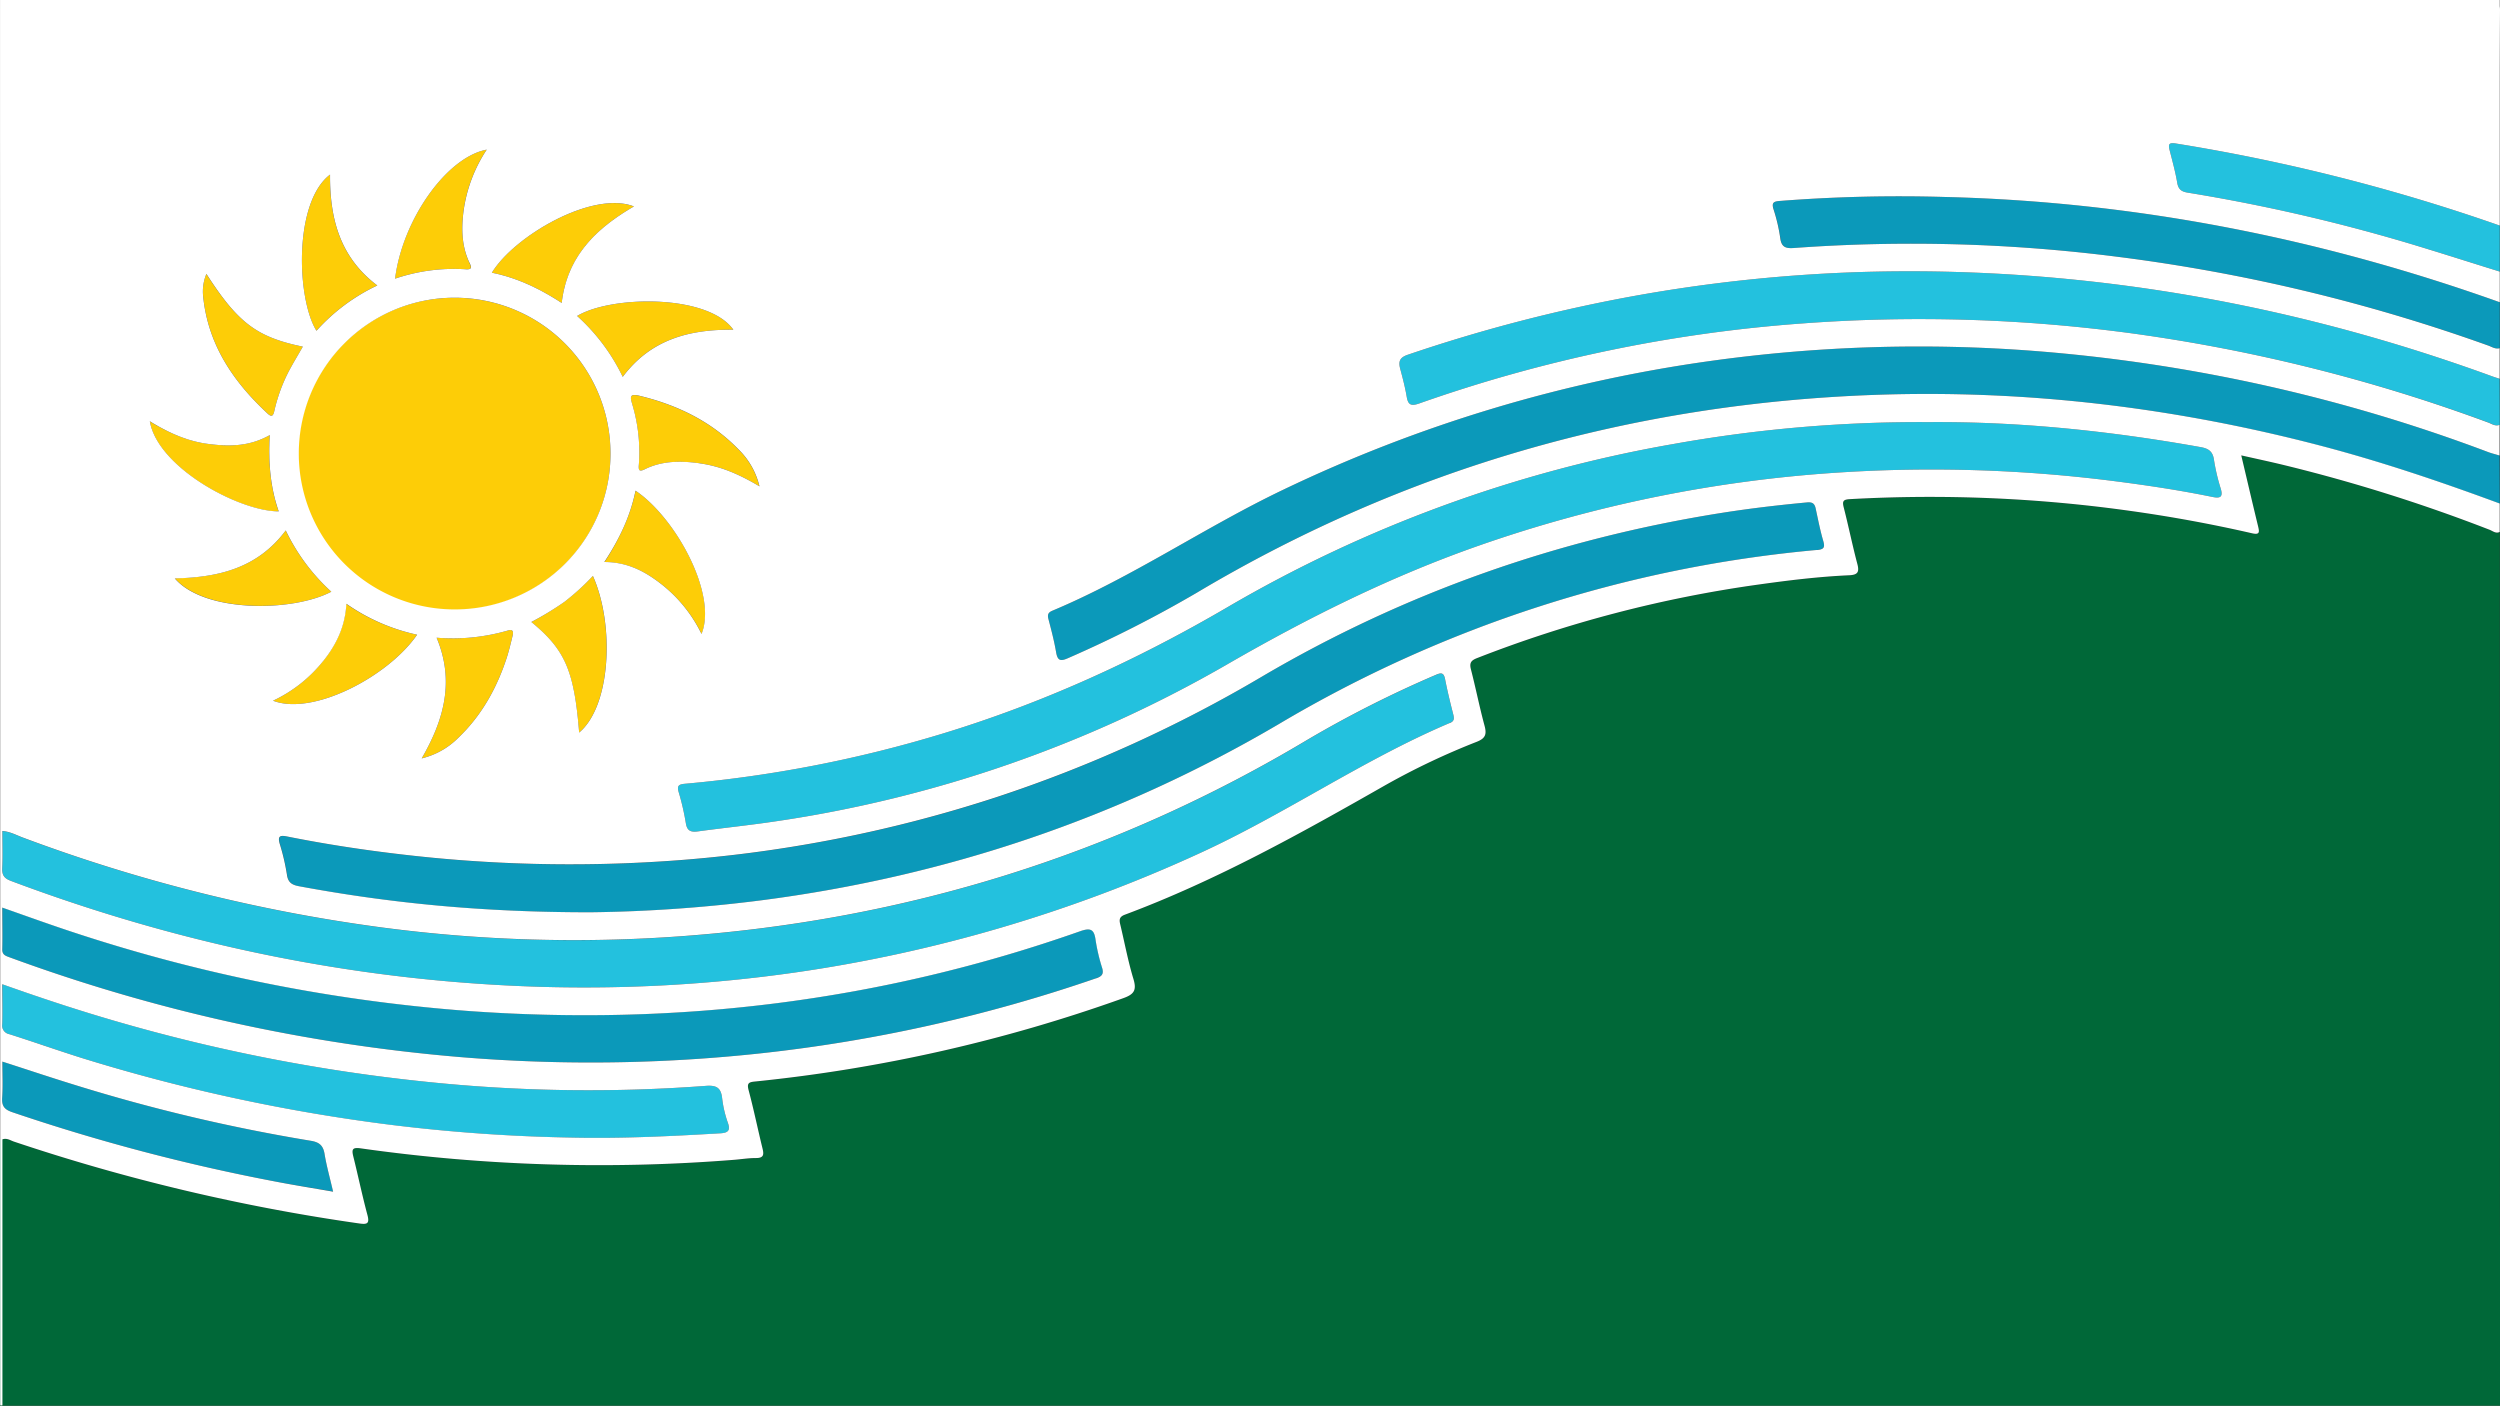 <svg xmlns="http://www.w3.org/2000/svg" viewBox="0 0 855 480.75"><rect x="0" y="0" width="855" height="480.75" fill="#333333" stroke="none"/><defs><style>.cls-1{fill:#0b99ba;}.cls-2{fill:#23c1de;}.cls-3{fill:#fdcd07;}.cls-4{fill:#006838;}.cls-5{fill:#fff;}</style></defs><g id="Layer_2" data-name="Layer 2"><path class="cls-1" d="M924.54,231.88c-20.12-7.44-40.42-14.31-61.19-19.76C813.41,199,762.65,192.85,711,194.67c-83,2.94-160.55,25.07-232.06,67.66a419,419,0,0,1-44,22.36c-2.63,1.18-3.63.93-4.13-2-.65-3.8-1.63-7.56-2.61-11.29-.4-1.48-.16-2.28,1.31-2.9,27.58-11.57,52.26-28.64,79.18-41.48a496.09,496.09,0,0,1,145.57-43.89,515.45,515.45,0,0,1,111.31-3.46,563.66,563.66,0,0,1,155,34.57c1.27.47,2.6.79,3.9,1.18Z" transform="translate(-69.62 -59.63)"/><path class="cls-2" d="M924.54,204.93c-1.47.58-2.67-.34-3.9-.8A576.74,576.74,0,0,0,799.3,173.72a542.15,542.15,0,0,0-113.18-3.48A503,503,0,0,0,555,197.61c-2.7.95-3.8.59-4.28-2.27-.54-3.19-1.36-6.34-2.2-9.47-.68-2.53-.32-3.94,2.57-4.92a540.76,540.76,0,0,1,78.52-20.3,529.45,529.45,0,0,1,109.2-8c63,1.88,124,14.11,183.21,35.71.82.3,1.65.55,2.48.82Z" transform="translate(-69.62 -59.63)"/><path class="cls-1" d="M924.54,178.72c-1.47.39-2.68-.47-3.93-.92a596.86,596.86,0,0,0-126.37-30.3,555.72,555.72,0,0,0-111-3.06c-2.86.22-4.33-.26-4.74-3.41a58.31,58.31,0,0,0-2.29-9.82c-.73-2.33.1-2.69,2.17-2.86A527.53,527.53,0,0,1,734.9,127c65.18,1.62,128.3,14.11,189.64,36Z" transform="translate(-69.62 -59.63)"/><path class="cls-2" d="M924.54,152.52c-8.54-2.66-17.06-5.38-25.62-8a605.27,605.27,0,0,0-81.07-19c-2.16-.35-3.23-1.1-3.62-3.38-.62-3.68-1.62-7.29-2.54-10.91-.51-2-.58-3,2.15-2.51a643.25,643.25,0,0,1,110.7,28.06Z" transform="translate(-69.62 -59.63)"/><path class="cls-1" d="M271.62,371.66c-37.12,0-68.5-3.12-99.63-8.9-2.34-.43-3.75-1.2-4.15-3.8a74.83,74.83,0,0,0-2.44-10.56c-.91-2.93.16-3.13,2.58-2.64,12.85,2.57,25.79,4.56,38.81,6.08a491.48,491.48,0,0,0,90.84,2.31,461.71,461.71,0,0,0,112.86-21.87A463,463,0,0,0,501.26,291c48.75-28.65,101.18-47.06,157-55.93,9.73-1.54,19.53-2.69,29.35-3.61,2-.19,2.66.51,3,2.22.79,3.65,1.5,7.33,2.55,10.92.67,2.31.19,2.91-2.23,3.13a437.31,437.31,0,0,0-184,59.57c-54.71,32.16-113.67,52-176.59,60.2A507.44,507.44,0,0,1,271.62,371.66Z" transform="translate(-69.62 -59.63)"/><path class="cls-2" d="M729.28,204c30.77-.24,62,3,93,8.55,2.69.48,4.12,1.49,4.52,4.34a68.23,68.23,0,0,0,2.3,9.82c.94,3.1-.34,3.39-2.9,2.86-11-2.26-22.09-3.93-33.22-5.36a492.78,492.78,0,0,0-94.13-3A461.52,461.52,0,0,0,576.05,246c-30.27,10.54-58.79,24.71-86.52,40.72A435.55,435.55,0,0,1,335,340.51c-8.87,1.33-17.81,2.25-26.71,3.46-2.38.32-3.68-.15-4.11-2.8a85,85,0,0,0-2.43-10.56c-.66-2.22-.07-2.74,2.11-2.93a435.42,435.42,0,0,0,87.25-16.89c34.57-10.43,67.15-25.27,98.31-43.49a458.38,458.38,0,0,1,152.36-55.79A477.75,477.75,0,0,1,729.28,204Z" transform="translate(-69.62 -59.63)"/><path class="cls-3" d="M278.41,214.64a53.43,53.43,0,1,1-53.5-53.18A53.3,53.3,0,0,1,278.41,214.64Z" transform="translate(-69.62 -59.63)"/><path class="cls-2" d="M70.43,343.86c2.66.21,4.75,1.4,6.94,2.22a560.34,560.34,0,0,0,123.13,30.8,500.52,500.52,0,0,0,101.63,3c76.84-5.53,148.52-27.67,214.71-67.27a388.52,388.52,0,0,1,43.73-22.1c1.87-.82,2.81-.92,3.27,1.43.78,4,1.76,8,2.78,12,.36,1.4.37,2.29-1.18,2.95-29.82,12.66-56.5,31.32-85.94,44.73a501.88,501.88,0,0,1-138,40.61,509.55,509.55,0,0,1-87.35,4.88c-62.28-1.9-122.47-14.32-180.76-36.2-2.26-.85-3.08-1.9-3-4.29C70.58,352.43,70.43,348.2,70.43,343.86Z" transform="translate(-69.62 -59.63)"/><path class="cls-1" d="M70.43,370c5.31,1.87,10.2,3.62,15.12,5.33a564.41,564.41,0,0,0,143.91,30c71.72,5.23,141.72-3.3,209.65-27.26,3.63-1.28,4.75-.54,5.23,3a63,63,0,0,0,2.21,9.46c.67,2.22-.11,3-2.14,3.69a525.26,525.26,0,0,1-114,25.58,540.4,540.4,0,0,1-103.55,1.34A589,589,0,0,1,72.81,387c-1.36-.5-2.46-.87-2.41-2.72C70.51,379.69,70.43,375.1,70.43,370Z" transform="translate(-69.62 -59.63)"/><path class="cls-2" d="M70.43,396.24c13.23,4.7,25.87,8.88,38.67,12.59a598.91,598.91,0,0,0,106.64,20.8A534.85,534.85,0,0,0,311,431c3.63-.28,5.21.61,5.6,4.27a38.23,38.23,0,0,0,1.95,8.35c.94,2.74,0,3.46-2.59,3.62-17.06,1-34.14,1.85-51.24,1.45a585.07,585.07,0,0,1-61.18-4.31A616.49,616.49,0,0,1,97.71,421.5c-8.32-2.61-16.54-5.53-24.86-8.17a3,3,0,0,1-2.46-3.46C70.52,405.52,70.43,401.16,70.43,396.24Z" transform="translate(-69.62 -59.63)"/><path class="cls-1" d="M183.54,467.13c-6.72-1.16-13.08-2.16-19.4-3.35A669.09,669.09,0,0,1,73.82,440c-2.75-.93-3.65-2.17-3.45-5,.26-4,.06-7.95.06-12.3,8.56,2.76,16.79,5.52,25.08,8.07a600,600,0,0,0,80.35,19c2.91.47,4.28,1.56,4.76,4.51C181.3,458.37,182.46,462.44,183.54,467.13Z" transform="translate(-69.62 -59.63)"/><path class="cls-3" d="M213.84,319c7.75-13.39,11.25-26.58,5.1-41.28a67.42,67.42,0,0,0,24.43-2.48c1.86-.56,1.84.67,1.55,1.84-.65,2.66-1.27,5.34-2.14,7.93-3.39,10.2-8.53,19.37-16.35,26.88A26.54,26.54,0,0,1,213.84,319Z" transform="translate(-69.62 -59.63)"/><path class="cls-3" d="M182.48,119.36c-.1,15.15,3.42,28.28,16.16,37.9a65.49,65.49,0,0,0-20.81,15.49C171.12,162,169.94,128.9,182.48,119.36Z" transform="translate(-69.62 -59.63)"/><path class="cls-3" d="M320.42,172.39c-15.1-.15-28.26,3.32-37.85,16.13A66.9,66.9,0,0,0,267,167.69C278.65,160.69,311.7,160.11,320.42,172.39Z" transform="translate(-69.62 -59.63)"/><path class="cls-3" d="M287,227.46c13.82,9.31,28.06,35.51,22.57,49a48.67,48.67,0,0,0-13.27-16.66c-5.65-4.49-11.78-7.92-19.95-7.92C281.38,244.12,285.17,236.26,287,227.46Z" transform="translate(-69.62 -59.63)"/><path class="cls-3" d="M164.92,234.57c-13.33,0-41.31-14.82-44.08-30.81,6.38,3.86,12.77,6.73,19.78,7.67s14.17,1,21.24-3C161.34,217.68,162,226.24,164.92,234.57Z" transform="translate(-69.62 -59.63)"/><path class="cls-3" d="M212.26,276.7C202.42,291,176.63,304.54,163,299.27a47.89,47.89,0,0,0,17-13.45c4.53-5.62,7.61-11.89,8-19.7A66.53,66.53,0,0,0,212.26,276.7Z" transform="translate(-69.62 -59.63)"/><path class="cls-3" d="M204.72,154.93c2.55-20.25,17.68-41.56,31.34-44.12a50.45,50.45,0,0,0-7.9,20.82c-.8,6.15-.67,12.17,2,17.9.66,1.4.93,2.33-1.21,2.2A62.54,62.54,0,0,0,204.72,154.93Z" transform="translate(-69.62 -59.63)"/><path class="cls-3" d="M286.4,130.23c-12.95,7.56-22.81,17.05-24.68,33-7.47-4.86-15.24-8.62-23.9-10.35C245.41,140.37,272.31,124.68,286.4,130.23Z" transform="translate(-69.62 -59.63)"/><path class="cls-3" d="M267.67,310.19c-1.69-21.14-4.77-28.31-16.35-37.82a103.05,103.05,0,0,0,11.42-7,81.32,81.32,0,0,0,9.63-8.8C279.88,273.51,278.49,301.17,267.67,310.19Z" transform="translate(-69.62 -59.63)"/><path class="cls-3" d="M140.19,153.32c10.81,16.76,17.24,21.6,33,24.86-1.55,2.72-3.13,5.33-4.57,8a56.39,56.39,0,0,0-5.17,14c-.4,1.75-.91,2.19-2.34.86-11.73-10.91-20.34-23.55-22-40A15.67,15.67,0,0,1,140.19,153.32Z" transform="translate(-69.62 -59.63)"/><path class="cls-3" d="M129.4,257.39c15-.27,28.33-3.49,37.93-16.33A68.19,68.19,0,0,0,182.93,262C169.55,269,139.49,269.16,129.4,257.39Z" transform="translate(-69.62 -59.63)"/><path class="cls-3" d="M329.32,225.94c-6.9-4.12-13.33-6.89-20.46-7.85-6.4-.87-12.69-.91-18.65,2-2,1-2.29.47-2.12-1.54a57.26,57.26,0,0,0-2.26-20.66c-.71-2.45-1-3.71,2.46-2.89,13,3.15,24.59,8.76,34,18.46A26.08,26.08,0,0,1,329.32,225.94Z" transform="translate(-69.62 -59.63)"/><path class="cls-4" d="M924.59,481.91q-.06-120.15-.05-240.3c-1.34.65-2.38-.33-3.47-.75a561.67,561.67,0,0,0-70.22-22.1c-4.76-1.16-9.55-2.18-14.7-3.34,2,8.52,3.85,16.4,5.76,24.27.49,2,.57,3-2.13,2.36q-20.43-4.71-41.2-7.59a492.08,492.08,0,0,0-96.36-4.07c-2.35.13-2.58.81-2,2.93,1.66,6.39,2.95,12.88,4.64,19.26.74,2.79.08,3.71-2.81,3.84-10.35.47-20.64,1.72-30.89,3.16a426.07,426.07,0,0,0-96.4,25.18c-2.09.81-2.61,1.67-2.07,3.81,1.64,6.39,2.93,12.88,4.65,19.25.79,2.9.42,4.34-2.64,5.55A247.19,247.19,0,0,0,543.6,328.1c-28.93,16.49-58,32.72-89.3,44.41-2,.74-1.94,1.8-1.54,3.44,1.51,6.18,2.64,12.45,4.48,18.52,1.16,3.84.27,5.26-3.5,6.6a533.5,533.5,0,0,1-125.93,28.49c-2,.21-2.82.51-2.19,2.9,1.76,6.62,3.14,13.34,4.77,20,.52,2.09.45,3.27-2.2,3.27s-5.22.44-7.83.63A581.54,581.54,0,0,1,193,452.41c-2.86-.41-3.17.31-2.56,2.77,1.66,6.64,3.05,13.36,4.83,20,.8,3-.08,3.3-2.76,2.92a666.25,666.25,0,0,1-118.13-28c-.65-.22-1.3-.58-2-.78v-.1H72a3,3,0,0,0-1.07,0H69.62v91.14h855V481.91Z" transform="translate(-69.62 -59.63)"/><path class="cls-5" d="M924.54,89.53q0-13.23.08-26.47a9.36,9.36,0,0,0-.08-1.27V59.62H69.63v3.19a2.09,2.09,0,0,0,0,.25q0,15.57,0,31.13v7.72h0q.09,217.51.06,435c0,1,0,2,0,3,0,.75.53.21.76.38v-91c1.56-.54,2.73.37,3.94.77a666.25,666.25,0,0,0,118.13,28c2.68.38,3.56.06,2.76-2.92-1.78-6.62-3.17-13.34-4.83-20-.61-2.46-.3-3.18,2.56-2.77a581.54,581.54,0,0,0,127.36,3.94c2.61-.19,5.22-.64,7.83-.63s2.72-1.18,2.2-3.27c-1.63-6.65-3-13.37-4.77-20-.63-2.39.16-2.69,2.19-2.9a533.5,533.5,0,0,0,125.93-28.49c3.77-1.34,4.66-2.76,3.5-6.6-1.84-6.07-3-12.34-4.48-18.52-.4-1.64-.43-2.7,1.54-3.44,31.31-11.69,60.37-27.92,89.3-44.41a247.19,247.19,0,0,1,31.07-14.73c3.06-1.21,3.43-2.65,2.64-5.55-1.72-6.37-3-12.86-4.65-19.25-.54-2.14,0-3,2.07-3.81a426.07,426.07,0,0,1,96.4-25.18c10.25-1.44,20.54-2.69,30.89-3.16,2.89-.13,3.55-1.05,2.81-3.84-1.69-6.38-3-12.87-4.64-19.26-.55-2.12-.32-2.8,2-2.93a492.08,492.08,0,0,1,96.36,4.07q20.76,2.91,41.2,7.59c2.7.63,2.62-.36,2.13-2.36-1.91-7.87-3.74-15.75-5.76-24.27,5.15,1.16,9.94,2.18,14.7,3.34a561.67,561.67,0,0,1,70.22,22.1c1.09.42,2.13,1.4,3.47.75v-9.73c-20.12-7.44-40.42-14.31-61.19-19.76C813.41,199,762.65,192.85,711,194.67c-83,2.94-160.55,25.07-232.06,67.66a419,419,0,0,1-44,22.36c-2.63,1.18-3.63.93-4.13-2-.65-3.8-1.63-7.56-2.61-11.29-.4-1.48-.16-2.28,1.31-2.9,27.58-11.57,52.26-28.64,79.18-41.48a496.09,496.09,0,0,1,145.57-43.89,515.45,515.45,0,0,1,111.31-3.46,563.66,563.66,0,0,1,155,34.57c1.27.47,2.6.79,3.9,1.18V204.93c-1.47.58-2.67-.34-3.9-.8A576.74,576.74,0,0,0,799.3,173.72a542.15,542.15,0,0,0-113.18-3.48A503,503,0,0,0,555,197.61c-2.7.95-3.8.59-4.28-2.27-.54-3.19-1.36-6.34-2.2-9.47-.68-2.53-.32-3.94,2.57-4.92a540.76,540.76,0,0,1,78.52-20.3,529.45,529.45,0,0,1,109.2-8c63,1.88,124,14.11,183.21,35.71.82.3,1.65.54,2.48.82V178.72c-1.47.39-2.68-.47-3.93-.92a596.86,596.86,0,0,0-126.37-30.3,555.72,555.72,0,0,0-111-3.06c-2.86.22-4.33-.26-4.74-3.41a58.31,58.31,0,0,0-2.29-9.82c-.73-2.33.1-2.69,2.17-2.86A527.53,527.53,0,0,1,734.9,127c65.18,1.62,128.3,14.11,189.64,36V152.52c-8.54-2.66-17.06-5.38-25.62-8a605.27,605.27,0,0,0-81.07-19c-2.16-.35-3.23-1.1-3.62-3.38-.62-3.68-1.62-7.29-2.54-10.91-.51-2-.58-3,2.15-2.51a643.25,643.25,0,0,1,110.7,28.06q0-17.45,0-34.89h0Zm-705.6,188.2a67.42,67.42,0,0,0,24.43-2.48c1.86-.56,1.84.67,1.55,1.84-.65,2.66-1.27,5.34-2.14,7.93-3.39,10.2-8.53,19.37-16.36,26.88A26.45,26.45,0,0,1,213.84,319C221.59,305.62,225.09,292.43,218.94,277.73Zm6.24-9.68a53.3,53.3,0,1,1,53.23-53.41A53.22,53.22,0,0,1,225.18,268.05Zm-52-89.87c-1.55,2.72-3.13,5.33-4.57,8a56.39,56.39,0,0,0-5.17,14c-.4,1.75-.91,2.19-2.34.86-11.73-10.91-20.34-23.55-22-40a15.67,15.67,0,0,1,1.11-7.74C151,170.08,157.43,174.92,173.16,178.18Zm9.32-58.82c-.1,15.15,3.42,28.28,16.16,37.9a65.49,65.49,0,0,0-20.81,15.49C171.12,162,169.94,128.9,182.48,119.36Zm-41.86,92.07c7.1.95,14.17,1,21.24-3-.52,9.2.16,17.76,3.06,26.09-13.33,0-41.31-14.82-44.08-30.81C127.22,207.62,133.61,210.49,140.62,211.43Zm26.71,29.63A68.19,68.19,0,0,0,182.93,262c-13.38,7-43.44,7.21-53.53-4.56C144.45,257.12,157.73,253.9,167.33,241.06Zm12.73,44.76c4.53-5.62,7.61-11.89,8-19.7a66.53,66.53,0,0,0,24.19,10.58C202.42,291,176.63,304.54,163,299.27A47.89,47.89,0,0,0,180.06,285.82Zm50.13-136.29c.66,1.4.93,2.33-1.21,2.2a62.54,62.54,0,0,0-24.26,3.2c2.55-20.25,17.68-41.56,31.34-44.12a50.45,50.45,0,0,0-7.9,20.82C227.36,137.78,227.49,143.8,230.19,149.53Zm31.53,13.72c-7.47-4.86-15.24-8.62-23.9-10.35,7.59-12.53,34.49-28.22,48.58-22.67C273.45,137.79,263.59,147.28,261.72,163.25Zm58.7,9.14c-15.1-.15-28.26,3.32-37.85,16.13A66.9,66.9,0,0,0,267,167.69C278.65,160.69,311.7,160.11,320.42,172.39Zm-57.68,93a81.32,81.32,0,0,0,9.63-8.8c7.51,16.9,6.12,44.56-4.7,53.58-1.69-21.14-4.77-28.31-16.35-37.82A103.05,103.05,0,0,0,262.74,265.41Zm13.56-13.57c5.08-7.72,8.87-15.58,10.65-24.38,13.82,9.31,28.06,35.51,22.57,49a48.67,48.67,0,0,0-13.27-16.66C290.6,255.27,284.47,251.84,276.3,251.84Zm32.56-33.75c-6.4-.87-12.69-.91-18.65,2-2,1-2.29.47-2.12-1.54a57.26,57.26,0,0,0-2.26-20.66c-.71-2.45-1-3.71,2.46-2.89,13,3.15,24.59,8.76,34,18.46a26.08,26.08,0,0,1,7.05,12.52C322.42,221.82,316,219.05,308.86,218.09ZM164.14,463.78A669.09,669.09,0,0,1,73.82,440c-2.75-.93-3.65-2.17-3.45-5,.26-4,.06-7.95.06-12.3,8.56,2.76,16.79,5.52,25.08,8.07a600,600,0,0,0,80.35,19c2.91.47,4.28,1.56,4.76,4.51.68,4.14,1.84,8.21,2.92,12.9C176.82,466,170.46,465,164.14,463.78ZM316,447.22c-17.06,1-34.14,1.85-51.24,1.45a585.07,585.07,0,0,1-61.18-4.31A616.49,616.49,0,0,1,97.71,421.5c-8.32-2.61-16.54-5.53-24.86-8.17a3,3,0,0,1-2.46-3.46c.13-4.35,0-8.71,0-13.63,13.23,4.7,25.87,8.88,38.67,12.59a598.91,598.91,0,0,0,106.64,20.8A534.85,534.85,0,0,0,311,431c3.63-.28,5.21.61,5.6,4.27a38.23,38.23,0,0,0,1.95,8.35C319.51,446.34,318.53,447.06,316,447.22Zm128.43-53a525.26,525.26,0,0,1-114,25.58,540.4,540.4,0,0,1-103.55,1.34A589,589,0,0,1,72.81,387c-1.36-.5-2.46-.87-2.41-2.72.11-4.59,0-9.18,0-14.25,5.31,1.87,10.2,3.62,15.12,5.33a564.41,564.41,0,0,0,143.91,30c71.72,5.23,141.72-3.3,209.65-27.26,3.63-1.28,4.75-.54,5.23,3a63,63,0,0,0,2.21,9.46C447.22,392.78,446.44,393.56,444.41,394.25Zm121-87.33c-29.82,12.66-56.5,31.32-85.94,44.73a501.88,501.88,0,0,1-138,40.61,509.55,509.55,0,0,1-87.35,4.88c-62.28-1.9-122.47-14.32-180.76-36.2-2.26-.85-3.08-1.9-3-4.29.2-4.22.05-8.45.05-12.79,2.66.21,4.75,1.4,6.94,2.22a560.34,560.34,0,0,0,123.13,30.8,500.52,500.52,0,0,0,101.63,3c76.84-5.53,148.52-27.67,214.71-67.27a388.52,388.52,0,0,1,43.73-22.1c1.87-.82,2.81-.92,3.27,1.43.78,4,1.76,8,2.78,12C567,305.37,567,306.26,565.44,306.92Zm125.5-59.17a437.31,437.31,0,0,0-184,59.57c-54.71,32.16-113.67,52-176.59,60.2a507.44,507.44,0,0,1-58.78,4.14c-37.12,0-68.5-3.12-99.63-8.9-2.34-.43-3.75-1.2-4.15-3.8a74.83,74.83,0,0,0-2.44-10.56c-.91-2.93.16-3.13,2.58-2.64,12.85,2.57,25.79,4.56,38.81,6.08a491.48,491.48,0,0,0,90.84,2.31,461.71,461.71,0,0,0,112.86-21.87A463,463,0,0,0,501.26,291c48.75-28.65,101.18-47.06,157-55.93,9.73-1.54,19.53-2.69,29.35-3.61,2-.19,2.66.51,3,2.22.79,3.65,1.5,7.33,2.55,10.92C693.84,246.93,693.36,247.53,690.94,247.75ZM489.4,267.3a458.38,458.38,0,0,1,152.36-55.79A477.75,477.75,0,0,1,729.28,204c30.77-.24,62,3,93,8.55,2.69.48,4.12,1.49,4.52,4.34a67.79,67.79,0,0,0,2.3,9.81c.94,3.11-.34,3.4-2.9,2.87-11-2.26-22.09-3.93-33.22-5.36a492.78,492.78,0,0,0-94.13-3A461.52,461.52,0,0,0,576.05,246c-30.27,10.54-58.79,24.71-86.52,40.72A435.55,435.55,0,0,1,335,340.51c-8.87,1.33-17.81,2.25-26.71,3.46-2.38.32-3.68-.15-4.11-2.8a85,85,0,0,0-2.43-10.56c-.66-2.22-.07-2.74,2.11-2.93a435.42,435.42,0,0,0,87.25-16.89C425.66,300.36,458.24,285.52,489.4,267.3Z" transform="translate(-69.62 -59.63)"/><path class="cls-1" d="M572.06,274.37c1.57-.68-.63.26,0,0Z" transform="translate(-69.62 -59.63)"/><path class="cls-1" d="M835,194.53c1.57-.67-.63.26,0,0Z" transform="translate(-69.62 -59.63)"/></g></svg>